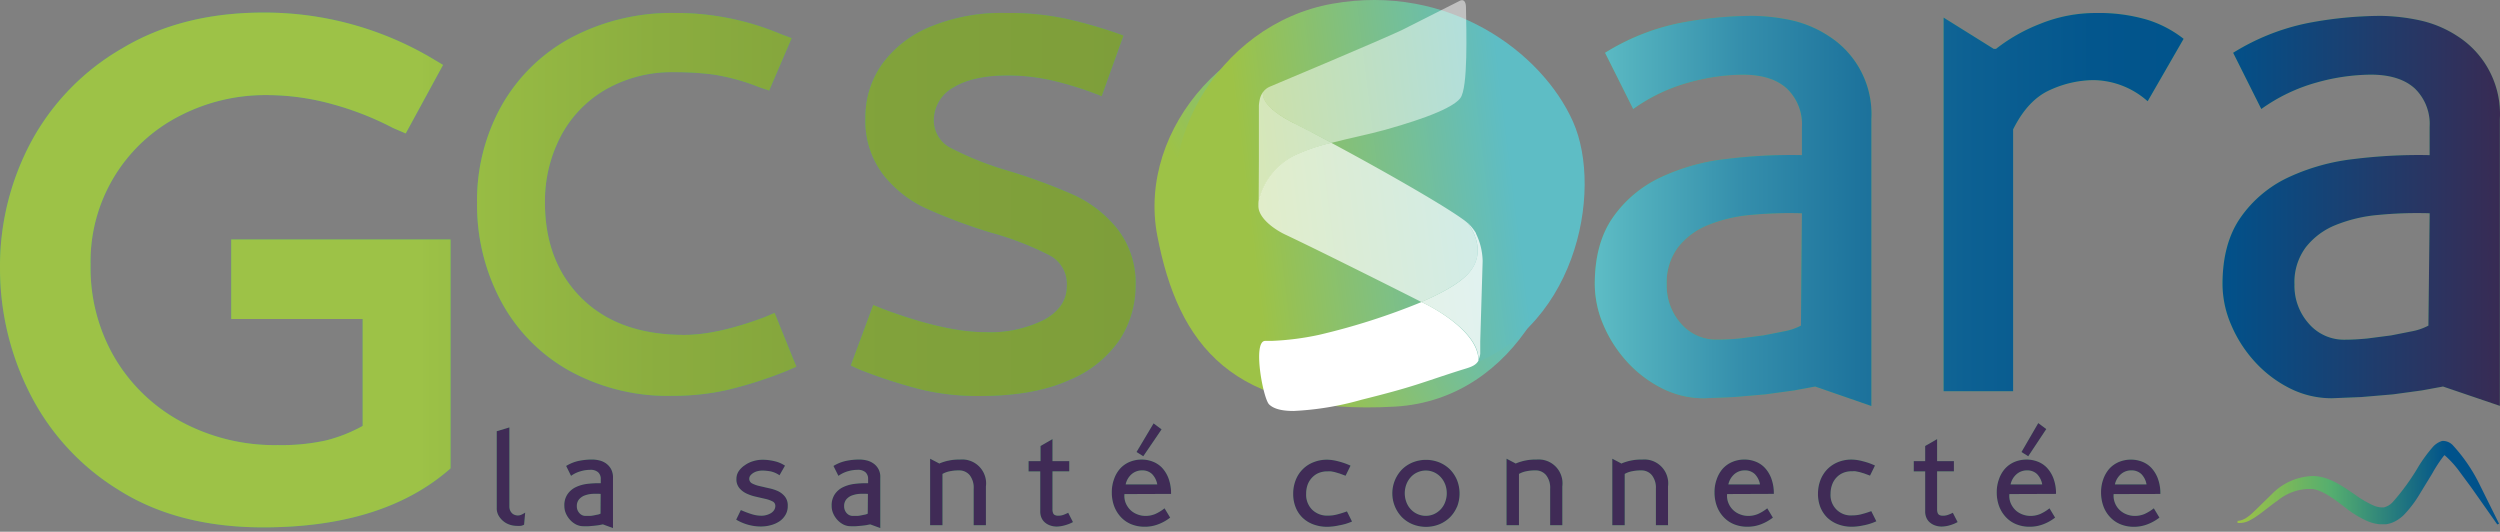 <svg xmlns="http://www.w3.org/2000/svg" xmlns:xlink="http://www.w3.org/1999/xlink" width="268" height="57" fill="none" xmlns:v="https://vecta.io/nano"><rect width="100%" height="100%" fill="#808080" stroke="none"/><path d="M267.709 56.219l-2.799-3.977-1.421-1.921c-.428-.556-.908-1.069-1.435-1.531-.079-.063-.168-.112-.263-.147h.039a.53.53 0 0 0 .25 0c.237-.045 0 .09-.186.327a15.38 15.38 0 0 0-1.179 1.825l-1.281 2.094a12.37 12.37 0 0 1-1.735 2.306 3.88 3.88 0 0 1-.724.564c-.361.23-.767.38-1.191.442h-.391-.262c-.166-.013-.331-.036-.494-.07-.294-.061-.582-.151-.858-.269-.849-.381-1.645-.87-2.37-1.454-1.281-.993-2.408-1.819-3.497-1.985a5.43 5.43 0 0 0-3.759 1.249c-.641.429-1.249.961-1.921 1.441a7.85 7.85 0 0 1-1.089.685 2.28 2.28 0 0 1-1.281.256v-.218c.775-.032 1.396-.64 1.966-1.191l1.736-1.697c1.163-1.188 2.744-1.877 4.406-1.921 1.71.045 3.126 1.076 4.439 1.966a11.13 11.13 0 0 0 2.049 1.204c.344.152.72.218 1.095.192a1.92 1.92 0 0 0 .935-.551 24.28 24.28 0 0 0 2.806-3.881 15.93 15.93 0 0 1 1.447-1.973 2.2 2.2 0 0 1 1.063-.717c.223-.009.446.032.651.121s.388.223.534.392a17.75 17.75 0 0 1 2.754 4.016l2.158 4.349-.192.077z" fill="url(#A)"/><g fill="#55ae6f"><use xlink:href="#I"/><use xlink:href="#J"/><use xlink:href="#K"/></g><use xlink:href="#I" fill="url(#B)"/><use xlink:href="#J" fill="url(#C)"/><use xlink:href="#K" fill="url(#D)"/><path d="M149.543 43.589c13.251-.762 19.572-15.256 17.933-23.262S157.69 2.977 145.06 2.394s-23.237 11.259-20.995 22.89 7.974 19.31 25.478 18.304z" fill="url(#E)"/><path style="mix-blend-mode:multiply" d="M156.153 39.624c12.771-3.612 15.8-19.131 12.469-26.592S155.307-1.807 142.85.396s-20.251 16.012-15.538 26.9 11.977 17.107 28.841 12.329z" fill="url(#F)"/><g fill="#fff"><path opacity=".5" d="M156.729.018c-.095.004-.187.033-.268.083l-6.213 3.138c-2.882 1.339-12.572 5.393-14.142 6.059-.281.121-.524.316-.704.564v.192-.199s-.602 1.409 3.388 3.394c.897.448 2.319 1.179 3.952 2.062 2.03-.525 4.22-.973 5.572-1.351 2.101-.589 7.179-2.037 8.236-3.446.839-1.114.641-7.212.602-9.716 0-.506-.166-.781-.429-.781"/><path opacity=".8" d="M157.305 23.888s2.485 2.946 0 5.54c-.986 1.031-2.824 2.037-4.925 2.94l.314.16s5.809 2.748 5.809 6.04a2.5 2.5 0 0 0 .179-.641v-.282-1.07l.256-8.518v-.16c-.033-.992-.275-1.965-.711-2.857v-.045a4.98 4.98 0 0 0-.903-1.108"/><path opacity=".6" d="M134.928 21.756a7.22 7.22 0 0 1 1.389-3.062c.698-.897 1.598-1.617 2.626-2.1 1.221-.553 2.493-.982 3.798-1.281l-2.184-1.166-1.761-.897c-3.99-1.985-3.388-3.394-3.388-3.394a2.1 2.1 0 0 0-.333.679c-.062.25-.103.505-.122.762v5.828l-.025 4.631z"/><path opacity=".7" d="M152.381 32.368c2.1-.903 3.939-1.921 4.925-2.94 2.485-2.562 0-5.54 0-5.54a4.9 4.9 0 0 0-.5-.391c-2.389-1.723-9.254-5.598-14.09-8.185a20.06 20.06 0 0 0-3.798 1.281c-1.028.484-1.927 1.204-2.625 2.101s-1.174 1.945-1.391 3.061v.333c0 1.409 1.979 2.639 2.857 3.049 4.06 1.921 12.905 6.366 14.667 7.263-.014-.013-.029-.023-.045-.032z"/><path d="M152.694 32.528l-.314-.16h.033c-3.581 1.475-7.276 2.658-11.049 3.535-1.66.359-3.349.573-5.046.64h-.641-.045c-1.383 0-.23 6.193.423 6.815.442.423 1.223.698 2.62.698a32.02 32.02 0 0 0 7.262-1.198c5.765-1.435 6.309-1.793 10.466-3.119 1.018-.327 1.742-.448 2.088-1.076.012-3.388-5.797-6.136-5.797-6.136z"/></g><g fill="#50b173"><use xlink:href="#L"/><use xlink:href="#M"/><use xlink:href="#N"/><use xlink:href="#O"/><use xlink:href="#P"/><use xlink:href="#Q"/><use xlink:href="#R"/><use xlink:href="#S"/><use xlink:href="#T"/><use xlink:href="#U"/><use xlink:href="#V"/><use xlink:href="#W"/><use xlink:href="#X"/><use xlink:href="#Y"/><use xlink:href="#Z"/><use xlink:href="#a"/></g><g fill="#402b56"><use xlink:href="#L"/><use xlink:href="#M"/><use xlink:href="#N"/><use xlink:href="#O"/><use xlink:href="#P"/><use xlink:href="#Q"/><use xlink:href="#R"/><use xlink:href="#S"/><use xlink:href="#T"/><use xlink:href="#U"/><use xlink:href="#V"/><use xlink:href="#W"/><use xlink:href="#X"/><use xlink:href="#Y"/><use xlink:href="#Z"/><use xlink:href="#a"/></g><g fill="#50b173"><use xlink:href="#b"/><use xlink:href="#c"/><use xlink:href="#d"/></g><use xlink:href="#b" fill="url(#G)"/><use xlink:href="#c" fill="url(#G)"/><use xlink:href="#d" fill="url(#H)"/><defs><linearGradient id="A" x1="239.836" y1="51.736" x2="268.619" y2="51.736" xlink:href="#e"><stop stop-color="#9dc247"/><stop offset=".13" stop-color="#84bb55"/><stop offset=".35" stop-color="#55ae6f"/><stop offset=".65" stop-color="#1a6e82"/><stop offset=".78" stop-color="#00528b"/></linearGradient><linearGradient id="B" x1="170.96" y1="22.46" x2="267.921" y2="22.46" xlink:href="#e"><stop stop-color="#5ebdc5"/><stop offset=".04" stop-color="#53b1be"/><stop offset=".16" stop-color="#358fac"/><stop offset=".29" stop-color="#1e749d"/><stop offset=".41" stop-color="#0d6193"/><stop offset=".55" stop-color="#03568d"/><stop offset=".69" stop-color="#00528b"/><stop offset="1" stop-color="#382b54"/></linearGradient><linearGradient id="C" x1="170.96" y1="22.46" x2="267.92" y2="22.46" xlink:href="#e"><stop stop-color="#5ebdc5"/><stop offset=".04" stop-color="#53b1be"/><stop offset=".16" stop-color="#358fac"/><stop offset=".29" stop-color="#1e749d"/><stop offset=".41" stop-color="#0d6193"/><stop offset=".55" stop-color="#03568d"/><stop offset=".69" stop-color="#00528b"/><stop offset="1" stop-color="#382b54"/></linearGradient><linearGradient id="D" x1="170.961" y1="22.46" x2="267.921" y2="22.46" xlink:href="#e"><stop stop-color="#5ebdc5"/><stop offset=".04" stop-color="#53b1be"/><stop offset=".16" stop-color="#358fac"/><stop offset=".29" stop-color="#1e749d"/><stop offset=".41" stop-color="#0d6193"/><stop offset=".55" stop-color="#03568d"/><stop offset=".69" stop-color="#00528b"/><stop offset="1" stop-color="#382b54"/></linearGradient><linearGradient id="E" x1="164.113" y1="12.578" x2="126.947" y2="34.04" xlink:href="#e"><stop offset=".26" stop-color="#5ebdc5"/><stop offset=".82" stop-color="#9dc247"/></linearGradient><linearGradient id="F" x1="169.55" y1="17.769" x2="125.928" y2="23.178" xlink:href="#e"><stop offset=".17" stop-color="#5ebdc5"/><stop offset=".82" stop-color="#9dc247"/></linearGradient><linearGradient id="G" x1="0.001" y1="28.955" x2="121.734" y2="28.955" xlink:href="#e"><stop offset=".37" stop-color="#9dc247"/><stop offset=".38" stop-color="#9bc046"/><stop offset=".58" stop-color="#8bad3f"/><stop offset=".78" stop-color="#81a23b"/><stop offset="1" stop-color="#7e9e3a"/></linearGradient><linearGradient id="H" x1="0.001" y1="28.954" x2="121.734" y2="28.954" xlink:href="#e"><stop offset=".37" stop-color="#9dc247"/><stop offset=".38" stop-color="#9bc046"/><stop offset=".58" stop-color="#8bad3f"/><stop offset=".78" stop-color="#81a23b"/><stop offset="1" stop-color="#7e9e3a"/></linearGradient><path id="I" d="M194.587 41.437l-2.261.416-3.099.423-3.395.288-3.145.128a9.95 9.95 0 0 1-4.566-1.089 12.89 12.89 0 0 1-3.728-2.85 13.86 13.86 0 0 1-2.517-3.939c-.594-1.376-.905-2.857-.916-4.355 0-2.903.641-5.277 1.922-7.122a12.9 12.9 0 0 1 5.034-4.272 22.44 22.44 0 0 1 7.077-2.011 56.17 56.17 0 0 1 8.172-.423v-3.017a5.27 5.27 0 0 0-1.633-4.144c-1.089-.982-2.668-1.471-4.739-1.467a21.97 21.97 0 0 0-5.764.839c-2.136.589-4.151 1.551-5.95 2.844l-3.017-6.027a24.18 24.18 0 0 1 8.083-3.202c2.533-.485 5.106-.738 7.685-.756 1.396.015 2.786.169 4.151.461 1.463.321 2.855.909 4.105 1.736a9.91 9.91 0 0 1 3.458 3.832c.795 1.56 1.161 3.303 1.064 5.051v30.742l-6.021-2.088zm-1.422-18.574a43.49 43.49 0 0 0-5.456.173c-1.588.128-3.147.495-4.625 1.089-1.257.503-2.361 1.327-3.202 2.389-.844 1.149-1.271 2.552-1.21 3.977a6.12 6.12 0 0 0 1.537 4.208c.48.554 1.076.995 1.745 1.291a4.98 4.98 0 0 0 2.13.425c.717 0 1.524-.045 2.414-.128l2.562-.333 2.338-.461c.58-.117 1.14-.316 1.665-.589l.102-12.041z"/><path id="J" d="M230.229 10.855a8.89 8.89 0 0 0-5.867-2.267 11.4 11.4 0 0 0-4.579 1.05c-1.589.698-2.921 2.107-3.977 4.234v28.065h-7.449V1.888l5.367 3.35h.25a18.51 18.51 0 0 1 4.733-2.684c1.904-.772 3.94-1.166 5.995-1.159a18.29 18.29 0 0 1 5.444.711 12.16 12.16 0 0 1 3.938 2.056l-3.855 6.693z"/><path id="K" d="M261.888 41.437l-2.261.416-3.1.423-3.395.288-3.144.128c-1.588.006-3.153-.367-4.567-1.089-1.406-.714-2.67-1.68-3.727-2.85a13.86 13.86 0 0 1-2.517-3.939 11.07 11.07 0 0 1-.923-4.355c0-2.903.641-5.277 1.922-7.122 1.278-1.835 3.01-3.307 5.027-4.272 2.235-1.054 4.629-1.733 7.084-2.011 2.708-.339 5.437-.481 8.166-.423v-3.017a5.26 5.26 0 0 0-.343-2.249 5.27 5.27 0 0 0-1.258-1.895c-1.089-.982-2.667-1.471-4.733-1.467a22.05 22.05 0 0 0-5.764.839 18.76 18.76 0 0 0-5.944 2.844l-3.017-6.027a24.18 24.18 0 0 1 8.083-3.202c2.534-.485 5.106-.738 7.686-.756 1.395.015 2.785.169 4.15.461a12.07 12.07 0 0 1 4.144 1.723c1.473.948 2.668 2.269 3.463 3.83a9.9 9.9 0 0 1 1.065 5.053v30.742l-6.097-2.075zm-1.429-18.574c-1.818-.057-3.639.001-5.45.173a15.86 15.86 0 0 0-4.631 1.089c-1.259.5-2.364 1.324-3.202 2.389-.844 1.149-1.271 2.552-1.21 3.977a6.09 6.09 0 0 0 1.543 4.208c.476.55 1.067.988 1.731 1.285s1.385.444 2.112.432c.717 0 1.524-.045 2.414-.128l2.562-.333 2.338-.461c.578-.116 1.137-.315 1.659-.589l.134-12.041z"/><path id="L" d="M56.182 56.245c-.112.067-.236.11-.365.128-.147.009-.295.009-.442 0a2.37 2.37 0 0 1-.698-.115c-.512-.159-.946-.504-1.217-.967-.145-.253-.218-.541-.211-.833v-8.23l1.358-.41v8.486a1.04 1.04 0 0 0 .09.436.96.96 0 0 0 .218.301c.085.076.186.133.295.166a.97.97 0 0 0 .327.051.94.94 0 0 0 .384-.096c.131-.061.257-.132.378-.211l-.115 1.294z"/><path id="M" d="M64.637 56.213l-.397.077c-.166.032-.346.051-.544.071l-.596.051h-.551c-.281.002-.557-.064-.807-.192-.242-.127-.459-.296-.641-.5s-.335-.438-.442-.692a1.92 1.92 0 0 1-.16-.769 2.09 2.09 0 0 1 .339-1.281c.224-.325.528-.586.884-.756a3.97 3.97 0 0 1 1.242-.352c.476-.059.955-.083 1.435-.07v-.448a.93.93 0 0 0-.288-.73c-.235-.187-.533-.278-.833-.256-.343.002-.683.051-1.012.147a3.2 3.2 0 0 0-1.05.5l-.525-1.063a4.29 4.29 0 0 1 1.415-.557 7.36 7.36 0 0 1 1.351-.134c.246.001.49.029.73.083.26.054.508.156.73.301.23.154.422.358.564.596.164.295.244.63.231.967v5.406l-1.076-.397zm-.25-3.266c-.32-.02-.641-.02-.961 0-.279.025-.553.09-.813.192-.22.093-.413.238-.564.423a1.11 1.11 0 0 0-.211.698c-.009.274.09.541.275.743.083.098.187.176.305.228a.85.85 0 0 0 .374.073h.423c.16 0 .307-.032.455-.058l.41-.083a1.04 1.04 0 0 0 .295-.102l.013-2.114z"/><path id="N" d="M84.203 55.194a2.12 2.12 0 0 1-.641.692 3.12 3.12 0 0 1-.941.416 4.07 4.07 0 0 1-1.095.141 5.18 5.18 0 0 1-2.607-.736l.5-1.031c.386.173.781.323 1.185.448a3.53 3.53 0 0 0 1.025.16 1.96 1.96 0 0 0 .544-.077 1.92 1.92 0 0 0 .48-.205 1.06 1.06 0 0 0 .339-.333c.083-.135.125-.29.122-.448a.52.52 0 0 0-.307-.474c-.246-.122-.506-.213-.775-.269l-.999-.231a4.64 4.64 0 0 1-1.006-.339c-.297-.137-.559-.338-.769-.589-.223-.279-.334-.63-.314-.986 0-.283.08-.561.231-.801.17-.253.387-.471.641-.64.272-.198.575-.35.897-.448a3.46 3.46 0 0 1 1.07-.16c.408.004.814.054 1.21.147a3.4 3.4 0 0 1 1.159.487l-.589 1.031c-.28-.192-.592-.331-.922-.41a4.89 4.89 0 0 0-.922-.09c-.175-.001-.349.02-.519.064-.161.039-.314.104-.455.192a1.28 1.28 0 0 0-.307.275.57.57 0 0 0-.115.333.55.55 0 0 0 .307.512c.245.125.506.217.775.275l.999.231a4.63 4.63 0 0 1 .961.301c.298.135.561.336.769.589a1.5 1.5 0 0 1 .314 1.006 1.82 1.82 0 0 1-.243.967z"/><path id="O" d="M93.291 56.213l-.397.077c-.173.032-.352.051-.551.071l-.596.051h-.551c-.278.001-.553-.065-.8-.192-.241-.127-.458-.297-.641-.5s-.335-.438-.442-.692c-.106-.242-.16-.504-.16-.769-.026-.452.093-.901.34-1.281.224-.325.528-.586.884-.756.392-.184.812-.303 1.243-.352.478-.059.96-.083 1.441-.07v-.448a.93.93 0 0 0-.288-.73 1.21 1.21 0 0 0-.833-.256 3.76 3.76 0 0 0-1.018.147 3.2 3.2 0 0 0-1.044.5l-.532-1.063c.438-.268.919-.456 1.422-.557a7.25 7.25 0 0 1 1.345-.134c.246.001.491.029.73.083a2.03 2.03 0 0 1 .73.301c.261.165.472.397.612.672s.203.583.183.89v5.406l-1.076-.397zm-.25-3.266c-.32-.02-.641-.02-.961 0-.279.025-.553.089-.813.192a1.41 1.41 0 0 0-.564.423 1.11 1.11 0 0 0-.211.698 1.07 1.07 0 0 0 .269.743c.084.097.188.175.305.227s.245.077.373.074h.429c.154 0 .308-.032.455-.058l.41-.083a.99.99 0 0 0 .288-.102l.019-2.114z"/><path id="P" d="M104.377 56.302v-3.92c.035-.518-.117-1.032-.429-1.447a1.43 1.43 0 0 0-.515-.384 1.44 1.44 0 0 0-.631-.122c-.347-.006-.693.029-1.031.102a2.57 2.57 0 0 0-.737.275v5.495h-1.326v-7.128l1.019.532v-.032c.696-.288 1.444-.427 2.197-.41a2.56 2.56 0 0 1 1.125.153c.359.135.683.348.949.625s.466.609.585.973a2.55 2.55 0 0 1 .107 1.131v4.157h-1.313z"/><path id="Q" d="M114.145 56.315a3.49 3.49 0 0 1-.852.135 2.18 2.18 0 0 1-.64-.096c-.209-.062-.405-.161-.577-.295a1.39 1.39 0 0 1-.41-.506 1.67 1.67 0 0 1-.153-.749v-4.272h-1.249V49.43h1.281v-1.62l1.281-.737v2.357h1.799v1.095h-1.799v3.516.576a1.07 1.07 0 0 0 .064.384.39.39 0 0 0 .192.211c.114.051.239.075.365.07.174.002.347-.024.512-.077a4.66 4.66 0 0 0 .551-.237l.512.999a3.8 3.8 0 0 1-.877.346z"/><path id="R" d="M120.543 52.965c-.033.315.009.633.121.929.11.277.273.529.481.743s.465.377.743.487c.292.121.606.182.922.179.356.002.709-.068 1.038-.205a4.72 4.72 0 0 0 .992-.608l.602.999c-.389.301-.82.543-1.281.717a4.01 4.01 0 0 1-1.453.263 3.76 3.76 0 0 1-1.448-.275 3.13 3.13 0 0 1-1.108-.769 3.53 3.53 0 0 1-.717-1.166 4.25 4.25 0 0 1-.25-1.473 4.04 4.04 0 0 1 .237-1.415 3.33 3.33 0 0 1 .64-1.121c.284-.316.634-.565 1.025-.73a3.38 3.38 0 0 1 1.345-.256c.376.004.749.073 1.102.205a2.78 2.78 0 0 1 1.005.64c.314.333.558.725.718 1.153.198.539.294 1.11.281 1.685l-4.995.019zm2.971-2.133a1.47 1.47 0 0 0-1.075-.404c-.413-.01-.815.134-1.128.404a1.99 1.99 0 0 0-.64 1.095h3.388a2.13 2.13 0 0 0-.545-1.095zm-.954-1.921l-.724-.455 1.826-3.068.858.64-1.96 2.882z"/><path id="S" d="M143.567 56.315c-.42.098-.849.151-1.281.16a4.2 4.2 0 0 1-1.505-.263 3.36 3.36 0 0 1-1.153-.717c-.321-.316-.572-.695-.736-1.114-.178-.455-.267-.94-.263-1.428-.006-.508.086-1.012.269-1.486.168-.437.425-.834.756-1.165a3.33 3.33 0 0 1 1.166-.756c.463-.182.956-.273 1.453-.269.397.011.79.069 1.172.173a7.3 7.3 0 0 1 1.333.468l-.532 1.082-.64-.237-.5-.147c-.154-.038-.295-.064-.423-.083-.132-.007-.264-.007-.397 0a2.37 2.37 0 0 0-.928.173 2.07 2.07 0 0 0-.711.5c-.206.217-.366.474-.468.756a2.82 2.82 0 0 0-.16.98 2.27 2.27 0 0 0 .144.912 2.26 2.26 0 0 0 .496.779 2.3 2.3 0 0 0 .792.499 2.29 2.29 0 0 0 .925.141c.293.001.586-.033.871-.102.389-.095.771-.213 1.146-.352l.545 1.089c-.439.192-.899.33-1.371.41z"/><path id="T" d="M156.198 54.31c-.178.424-.434.811-.756 1.14a3.57 3.57 0 0 1-1.146.756c-.917.367-1.94.367-2.857 0a3.51 3.51 0 0 1-1.146-.756c-.665-.687-1.037-1.606-1.037-2.562s.372-1.875 1.037-2.562a3.51 3.51 0 0 1 1.146-.756c.917-.367 1.94-.367 2.857 0a3.57 3.57 0 0 1 1.146.756 3.64 3.64 0 0 1 .756 1.153c.359.916.359 1.934 0 2.85v-.019zm-1.281-2.395a2.4 2.4 0 0 0-.48-.775 2.18 2.18 0 0 0-.711-.512c-.276-.124-.575-.187-.878-.186a2.16 2.16 0 0 0-.883.186c-.274.117-.518.292-.718.512a2.4 2.4 0 0 0-.48.775c-.234.619-.234 1.302 0 1.921.106.286.269.548.48.769.202.216.446.389.718.506.278.123.579.187.883.186s.602-.062.878-.186.519-.301.724-.521.363-.478.467-.76c.234-.619.234-1.302 0-1.921v.006z"/><path id="U" d="M166.176 56.302v-3.92a2.17 2.17 0 0 0-.436-1.447c-.139-.165-.314-.296-.511-.384s-.413-.129-.629-.122a4.49 4.49 0 0 0-1.031.102c-.258.053-.506.146-.736.275v5.495H161.5v-7.128l1.019.532v-.032c.694-.287 1.44-.427 2.19-.41a2.56 2.56 0 0 1 1.128.151c.36.134.685.347.951.624a2.56 2.56 0 0 1 .694 2.107v4.157h-1.306z"/><path id="V" d="M177.512 56.302v-3.92a2.17 2.17 0 0 0-.435-1.447c-.14-.165-.315-.296-.512-.384a1.43 1.43 0 0 0-.628-.122c-.347-.006-.693.029-1.031.102a2.46 2.46 0 0 0-.737.275v5.495h-1.332v-7.128l1.012.532v-.032c.696-.287 1.444-.427 2.197-.41a2.56 2.56 0 0 1 2.074.778c.266.277.466.609.585.973a2.55 2.55 0 0 1 .107 1.131v4.157h-1.3z"/><path id="W" d="M185.147 52.965a2.03 2.03 0 0 0 .128.929c.107.278.271.531.481.743s.464.377.743.487a2.34 2.34 0 0 0 .922.179 2.65 2.65 0 0 0 1.037-.205 4.7 4.7 0 0 0 .993-.608l.602.999c-.39.3-.821.542-1.281.717a4.02 4.02 0 0 1-1.46.262 3.75 3.75 0 0 1-1.441-.275 3.13 3.13 0 0 1-1.108-.769c-.315-.337-.559-.733-.717-1.166a4.25 4.25 0 0 1-.25-1.473c-.007-.482.074-.962.237-1.416.14-.411.357-.791.64-1.121.287-.315.639-.564 1.031-.73a3.37 3.37 0 0 1 1.339-.256 3.26 3.26 0 0 1 1.108.205 2.74 2.74 0 0 1 .999.64c.316.332.562.724.724 1.153.198.539.294 1.11.282 1.684l-5.009.019zm2.978-2.133a1.47 1.47 0 0 0-.497-.311c-.185-.069-.381-.101-.579-.093a1.65 1.65 0 0 0-1.127.404 2.03 2.03 0 0 0-.64 1.095h3.388c-.068-.411-.258-.793-.545-1.095z"/><path id="X" d="M199.781 56.315a6.1 6.1 0 0 1-1.242.154 4.19 4.19 0 0 1-1.505-.263c-.429-.16-.821-.403-1.153-.717a3.32 3.32 0 0 1-.737-1.114 3.85 3.85 0 0 1-.256-1.428c-.005-.507.084-1.011.263-1.486.166-.434.419-.831.743-1.166.328-.33.72-.589 1.152-.762a3.85 3.85 0 0 1 1.448-.269 4.89 4.89 0 0 1 1.172.173c.458.112.904.268 1.332.468l-.532 1.082-.64-.237-.5-.147-.416-.083c-.122-.019-.262 0-.397 0a2.38 2.38 0 0 0-.929.173 2.1 2.1 0 0 0-.717.5c-.204.218-.361.475-.461.756a2.8 2.8 0 0 0-.167.98 2.17 2.17 0 0 0 .132.92c.11.294.282.56.505.78s.491.39.786.497a2.16 2.16 0 0 0 .921.121 3.69 3.69 0 0 0 .878-.102c.386-.096.767-.214 1.14-.352l.544 1.089c-.435.2-.893.346-1.364.435z"/><path id="Y" d="M209.01 56.315a3.48 3.48 0 0 1-.851.135c-.218 0-.433-.032-.641-.096a1.75 1.75 0 0 1-.576-.295 1.38 1.38 0 0 1-.41-.506c-.109-.234-.162-.491-.154-.749v-4.272h-1.223V49.43h1.223v-1.62l1.281-.737v2.357h1.8v1.095h-1.8v3.516.576c-.002.131.02.261.064.384a.39.39 0 0 0 .192.211.82.82 0 0 0 .365.07c.174.002.347-.024.513-.077a4.72 4.72 0 0 0 .55-.237l.513.999c-.267.149-.551.265-.846.346z"/><path id="Z" d="M215.409 52.965c-.033.315.009.633.122.929.109.277.272.53.48.743s.465.377.743.487c.292.121.606.182.922.179.356.002.709-.068 1.038-.205.354-.161.688-.365.992-.608l.602.999c-.389.301-.82.543-1.28.717s-.958.266-1.454.263c-.496.005-.988-.089-1.448-.275a3.13 3.13 0 0 1-1.108-.769c-.313-.338-.556-.734-.717-1.166-.169-.472-.254-.971-.25-1.473a4.04 4.04 0 0 1 .237-1.415c.138-.412.356-.793.641-1.121.283-.316.633-.565 1.024-.73a3.38 3.38 0 0 1 1.345-.256 3.25 3.25 0 0 1 1.102.205 2.74 2.74 0 0 1 .999.64c.316.332.562.724.724 1.153.198.539.294 1.11.282 1.684l-4.996.019zm2.972-2.133a1.48 1.48 0 0 0-.497-.311c-.185-.069-.382-.101-.579-.093-.413-.01-.815.134-1.128.404a1.99 1.99 0 0 0-.64 1.095h3.388a2.14 2.14 0 0 0-.544-1.095zm-.955-1.921l-.723-.455 1.799-3.1.859.641-1.935 2.914z"/><path id="a" d="M226.585 52.965c-.031.315.013.633.128.929.104.279.268.533.48.743a2.14 2.14 0 0 0 .743.487 2.34 2.34 0 0 0 .916.179c.358.003.713-.067 1.044-.205a4.9 4.9 0 0 0 .993-.608l.602.999c-.39.3-.822.542-1.281.717-.466.179-.961.271-1.461.269-.493.005-.983-.089-1.441-.275-.421-.171-.8-.434-1.108-.769-.317-.335-.561-.732-.717-1.166-.169-.473-.254-.971-.25-1.473a4.04 4.04 0 0 1 .237-1.415c.14-.411.358-.791.641-1.121.287-.315.639-.564 1.031-.73.424-.176.879-.263 1.338-.256.379.004.754.073 1.108.205a2.75 2.75 0 0 1 1 .64 3.45 3.45 0 0 1 .723 1.153c.199.539.294 1.11.282 1.684l-5.008.013zm2.978-2.133a1.47 1.47 0 0 0-.497-.311c-.185-.069-.382-.101-.579-.093a1.65 1.65 0 0 0-1.127.404 2.03 2.03 0 0 0-.641 1.095h3.388c-.068-.411-.257-.793-.544-1.095z"/><path id="b" d="M48.299 25.669v24.543c-4.774 4.214-11.469 6.321-20.085 6.321-6.136 0-11.328-1.353-15.576-4.061a25.7 25.7 0 0 1-9.498-10.414A29.66 29.66 0 0 1 .001 28.756c-.038-4.703 1.098-9.341 3.305-13.495a25.58 25.58 0 0 1 9.773-10.068c4.27-2.562 9.314-3.843 15.134-3.843 6.3-.031 12.493 1.628 17.933 4.803l1.351.807-4.003 7.346-1.371-.589a32.13 32.13 0 0 0-6.315-2.498c-2.374-.683-4.831-1.027-7.301-1.025-3.196-.014-6.348.742-9.191 2.203-2.948 1.491-5.415 3.786-7.115 6.619S9.639 25.107 9.71 28.41c-.062 3.472.823 6.896 2.562 9.902a18.43 18.43 0 0 0 7.173 6.904c3.177 1.7 6.735 2.56 10.337 2.498a21.92 21.92 0 0 0 5.124-.493 16.08 16.08 0 0 0 3.971-1.563V34.194h-14.09v-8.525h23.512z"/><path id="c" d="M72.476 1.395a28.82 28.82 0 0 1 11.221 2.261l1.166.436-2.408 5.61-1.089-.365c-1.571-.629-3.208-1.08-4.88-1.345a31.84 31.84 0 0 0-4.157-.256 14.28 14.28 0 0 0-7.391 1.857 12.49 12.49 0 0 0-4.848 5.06 15.07 15.07 0 0 0-1.672 7.045c0 4.27 1.324 7.705 3.971 10.305s6.3 3.9 10.958 3.9c2.382 0 5.273-.64 8.672-1.921l1.018-.436 2.331 5.764-1.018.442c-2.06.836-4.179 1.517-6.341 2.037-1.936.436-3.915.651-5.899.641-3.898.101-7.753-.843-11.163-2.735-3.098-1.75-5.627-4.353-7.288-7.5-1.692-3.21-2.556-6.792-2.517-10.42-.058-3.654.848-7.259 2.626-10.452 1.749-3.088 4.338-5.616 7.468-7.289 3.462-1.819 7.33-2.727 11.24-2.639z"/><path id="d" d="M108.041 8.082c-2.481 0-4.424.427-5.828 1.281-.643.348-1.18.865-1.552 1.494s-.567 1.348-.562 2.08a3.33 3.33 0 0 0 .529 1.77 3.32 3.32 0 0 0 1.393 1.214 33.74 33.74 0 0 0 6.084 2.402 61.17 61.17 0 0 1 6.955 2.562 12.88 12.88 0 0 1 4.701 3.638 9.35 9.35 0 0 1 1.967 6.123 10.57 10.57 0 0 1-1.672 5.719 12.09 12.09 0 0 1-5.431 4.368c-2.498 1.14-5.7 1.712-9.607 1.716-2.108.019-4.211-.213-6.264-.692a54.86 54.86 0 0 1-6.629-2.152l-.916-.423 2.402-6.482 1.089.442c4.419 1.648 8.061 2.472 10.926 2.472a12.94 12.94 0 0 0 6.341-1.345c1.601-.897 2.402-2.099 2.402-3.606a3.47 3.47 0 0 0-.447-1.942 3.46 3.46 0 0 0-1.443-1.375 32.87 32.87 0 0 0-6.34-2.44c-2.333-.712-4.62-1.568-6.847-2.562a12.44 12.44 0 0 1-4.592-3.606c-1.328-1.743-2.007-3.895-1.921-6.084-.03-2.088.61-4.13 1.825-5.828 1.339-1.799 3.157-3.186 5.246-4.003 2.534-1.013 5.247-1.499 7.974-1.428a29.5 29.5 0 0 1 6.552.64c1.774.404 3.525.902 5.246 1.492l.807.288-2.332 6.488a36.66 36.66 0 0 0-5.123-1.64c-1.617-.382-3.271-.577-4.932-.583z"/><linearGradient id="e" gradientUnits="userSpaceOnUse"/></defs></svg>
